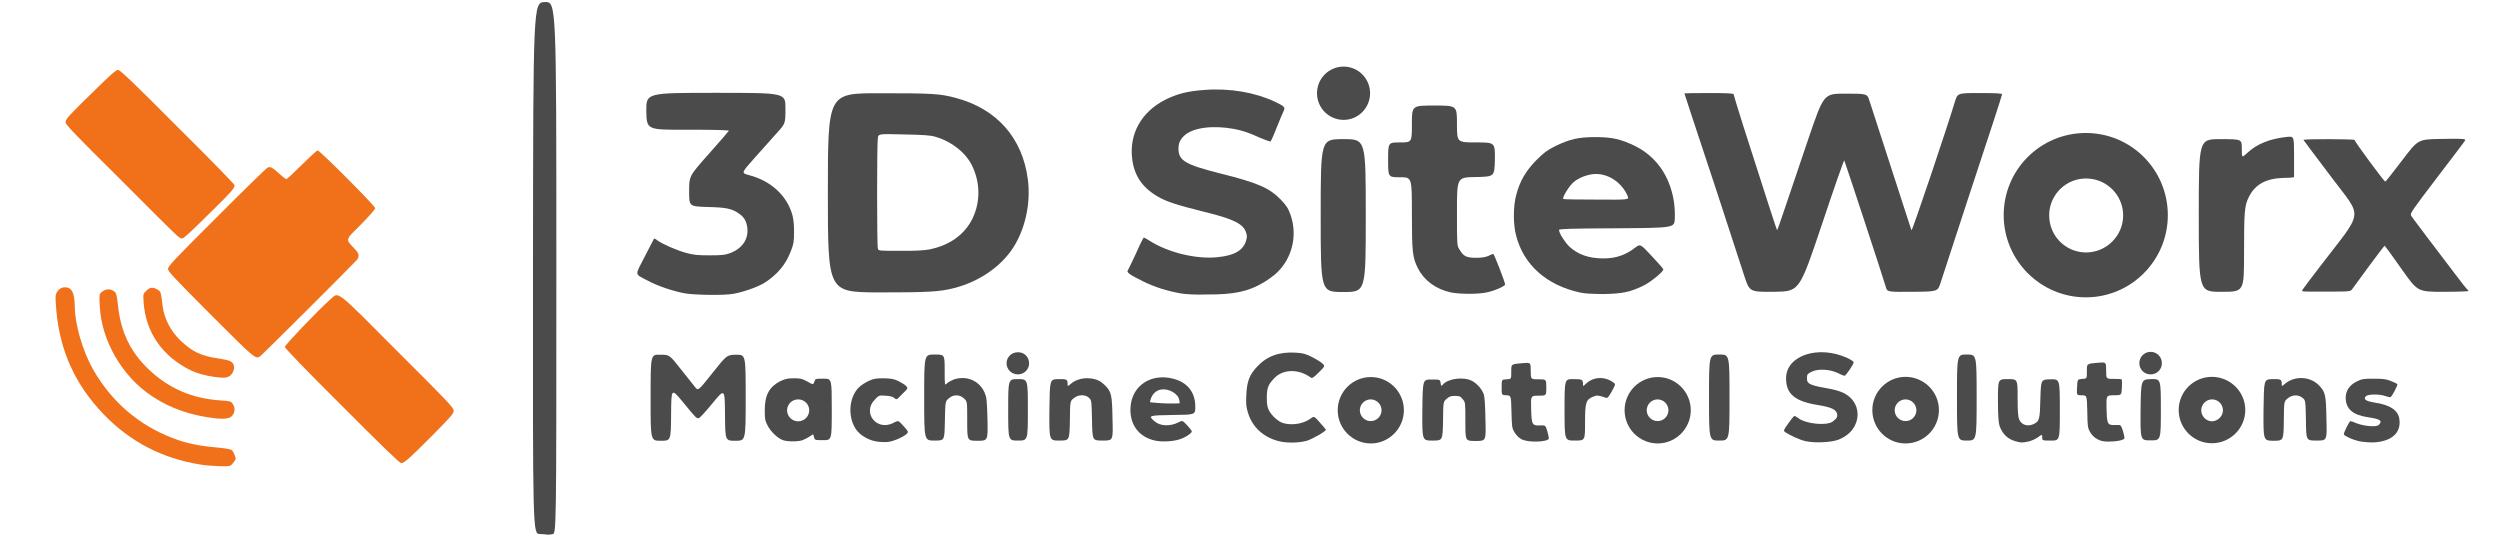 <svg xmlns="http://www.w3.org/2000/svg" xmlns:xlink="http://www.w3.org/1999/xlink" id="Layer_1" x="0px" y="0px" viewBox="0 0 1220 265" style="enable-background:new 0 0 1220 265;" xml:space="preserve"><style type="text/css">	.st0{fill:#4B4B4B;}	.st1{fill:#F1711B;}</style><g id="BACKGROUND"></g><g id="Layer_1_1_">	<g>		<path class="st0" d="M263.4,260.6c-3.4-0.2-3.4-0.2-3.3-129.8S260.2,1.2,265.9,1c5.6-0.1,5.6-0.1,5.6,129.6s0,129.7-1.9,130.1   c-1,0.1-2.1,0.3-2.4,0.2C267,260.8,265.3,260.7,263.4,260.6L263.4,260.6z"></path>		<path class="st0" d="M427.5,215.4c-3.6-0.6-7.4-2.8-9.4-5.4c-3.5-4.5-4.1-11.9-1.5-17.3c1.5-3.2,3.5-4.9,7.3-6.8   c2.4-1.1,3.4-1.3,7.3-1.3c3.9,0.1,4.9,0.3,7.3,1.4c1.5,0.8,3.2,1.8,3.7,2.4c1,1.1,0.9,1.1-1.9,3.9c-2.8,2.9-2.8,2.9-3.9,1.9   c-0.8-0.6-2-1-4.3-1.1c-3.1-0.2-3.2-0.2-5.1,1.8c-6.5,6.5,0.9,15.8,9.1,11.4c2.3-1.2,2.3-1.2,4.8,1.6c2.4,2.6,2.5,2.9,1.7,3.7   c-1.5,1.6-6.8,3.9-9.6,4.1C431.5,215.8,429,215.7,427.5,215.4L427.5,215.4z"></path>		<path class="st0" d="M572.5,202.5c10.8-0.1,10.8-0.1,10.8-4c0-7.1-3.8-11.9-10.8-13.7c-10.8-2.8-20.1,3.4-20.8,13.8   c-0.6,8.4,3.9,14.6,11.9,16.4l0,0c3.2,0.7,8.3,0.5,11.7-0.5c2.8-0.8,6.3-3,6.3-4c0-0.3-1-1.6-2.3-3c-2.3-2.4-2.3-2.4-4.2-1.4   c-4.2,2.1-9,1.9-11.8-0.6C560.2,202.8,560.5,202.7,572.5,202.5z M564,191.2c3.2-2.4,8.1-0.9,10.5,1.9c0.7,0.8,1.1,2,1.2,3.7   c-0.8,0-1.7,0.1-2.5,0.1c-4.3,0.1-8.3-0.2-12-0.6C561.3,195.5,561.8,192.8,564,191.2z"></path>		<path class="st0" d="M623.7,215.2c-7.4-2-12.6-6.9-14.7-13.8c-0.9-2.9-1-4.4-0.8-8.6c0.3-6.6,1.5-9.9,5.2-13.8   c4.9-5.3,10.9-7.4,19-6.9c3.6,0.2,4.8,0.6,7.8,2.1c2,1,4.3,2.4,5,3.1c1.5,1.3,1.5,1.3-1.6,4.4c-2.7,2.7-3.2,3-4,2.5   c-6-4.3-13.5-4.1-17.7,0.3c-3,3.1-3.7,4.8-3.7,9.6c0,3.4,0.3,4.6,1.1,6.3c1.5,2.7,4.7,5.5,7,6.1c4.3,1.2,9.8,0.3,13.2-2.2   c1.8-1.3,1.8-1.3,4.6,1.9c1.6,1.8,2.9,3.3,2.9,3.5c0,0.8-6.4,4.5-9.3,5.4C633.8,216.2,627.6,216.3,623.7,215.2L623.7,215.2z"></path>		<path class="st0" d="M685.1,200.2c0,8.9-7.3,16.2-16.1,16.2c-9,0-16.2-7.3-16.2-16.2S660,184,669,184   C677.8,184,685.1,191.2,685.1,200.2z M674.2,200.2c0-2.9-2.4-5.3-5.3-5.3c-2.9,0-5.3,2.4-5.3,5.3c0,2.9,2.4,5.3,5.3,5.3   S674.2,203.1,674.2,200.2z"></path>		<path class="st0" d="M825.1,200.2c0,8.9-7.3,16.2-16.1,16.2c-9,0-16.2-7.3-16.2-16.2S800,184,809,184   C817.8,184,825.1,191.2,825.1,200.2z M814.2,200.2c0-2.9-2.4-5.3-5.3-5.3c-2.9,0-5.3,2.4-5.3,5.3c0,2.9,2.4,5.3,5.3,5.3   S814.2,203.1,814.2,200.2z"></path>		<path class="st0" d="M881.2,215.3c-2.9-0.6-7.8-2.9-10-4.4c-1-0.8-0.9-0.9,1.5-4.3c1.3-1.9,2.7-3.6,3-3.6s1,0.4,1.8,1   c3.7,2.9,13.9,3.9,16.9,1.7c2-1.5,2.5-2.4,2-4.1c-0.7-1.9-3-2.9-9-3.9c-11.5-1.8-15.8-5.4-15.8-13.1c0-11.1,15.7-16.4,29.9-9.9   c1.7,0.8,3.1,1.7,3.1,2.1c0,0.9-3.8,6.6-4.5,6.6c-0.3,0-1.8-0.6-3.3-1.4c-4.2-1.9-9.6-2.1-12.7-0.6c-2.1,1.1-2.3,1.3-2.3,3.1   c0,1.7,0.3,2.1,1.5,2.9c0.9,0.5,3.7,1.3,6.3,1.7s6.2,1.2,7.9,1.8c12.1,3.9,12,18.8-0.2,23.6C894,215.9,885.6,216.3,881.2,215.3   L881.2,215.3z"></path>		<path class="st0" d="M946.2,200.1c0,9-7.3,16.3-16.3,16.3s-16.2-7.3-16.2-16.3c0-8.9,7.3-16.2,16.2-16.2   C938.9,183.9,946.2,191.2,946.2,200.1z M935.2,200.2c0-2.9-2.4-5.3-5.3-5.3c-2.9,0-5.3,2.4-5.3,5.3c0,2.9,2.4,5.3,5.3,5.3   S935.2,203.1,935.2,200.2z"></path>		<path class="st0" d="M983.5,215.3c-3.7-1-6.3-3.5-7.7-7.4c-0.5-1.6-0.8-4.6-0.8-12.5c0-10.4,0-10.4,4.8-10.4s4.8,0,4.8,9   c0,6.8,0.2,9.4,0.8,10.8c1.1,2.6,4.3,3.6,7.3,2c2.5-1.3,2.8-2.3,3-12.3c0.3-9.3,0.3-9.3,4.9-9.4c4.6-0.1,4.6-0.1,4.6,14.9   s0,15-4.3,15s-4.3,0-4.3-1.6c0-1.5,0-1.5-2.1,0c-1.3,0.9-3.3,1.8-4.8,2.1C986.4,216.1,986.4,216.1,983.5,215.3L983.5,215.3z"></path>		<path class="st0" d="M1095.7,200.1c0,8.9-7.3,16.2-16.3,16.2s-16.2-7.3-16.2-16.2c0-9,7.3-16.2,16.2-16.2   C1088.3,183.9,1095.7,191.1,1095.7,200.1z M1084.8,200.2c0-2.9-2.4-5.3-5.3-5.3s-5.3,2.4-5.3,5.3s2.4,5.4,5.3,5.4   C1082.3,205.5,1084.8,203.1,1084.8,200.2z"></path>		<path class="st0" d="M1151.2,215.3c-3.1-0.7-6.9-2.4-7.4-3.3c-0.3-0.5,2.7-6.5,3.2-6.5c0.2,0,1.6,0.4,3.1,1.1   c3.8,1.4,9.5,1.9,10.7,0.8c2.1-2.1,0.8-2.9-5.3-3.8c-7.4-1.1-10.8-4.1-10.8-9.6c0-3.3,1.9-6.1,5.3-7.8c2.7-1.3,3.3-1.4,8.4-1.4   c4.5,0,6.1,0.2,8.3,1.1c1.6,0.6,3,1.3,3.2,1.6c0.3,0.4-2.5,5.8-3.3,6.3c-0.2,0.1-1.3-0.1-2.5-0.5c-2.9-1.1-8.7-1-9.6,0.1   c-1.3,1.5,0.1,2.4,4.6,3.1c7.3,1.1,11.3,3.8,11.8,8.1c0.9,6.6-3.7,10.8-12.5,11.3C1155.8,215.9,1153,215.7,1151.2,215.3   L1151.2,215.3z"></path>		<path class="st0" d="M382.1,214.8c-2.4-0.8-6-4.1-7.5-7.1c-1.2-2.3-1.4-3.1-1.4-7.6c0-7.4,2.3-11.4,7.6-14.1   c2.4-1.1,3.5-1.4,6.6-1.4c3.3,0,4.1,0.2,6.6,1.6c2.8,1.6,2.8,1.6,3.4,0.1c0.5-1.5,0.5-1.5,4.5-1.5s4,0,4,15s0,15-4.2,15   c-4.1,0-4.1,0-4.5-1.6c-0.3-1.5-0.3-1.5-1.9-0.3c-0.9,0.6-2.4,1.4-3.4,1.8C390,215.6,384.3,215.6,382.1,214.8L382.1,214.8z    M394.9,200.2c0-2.9-2.4-5.3-5.4-5.3s-5.4,2.4-5.4,5.3c0,3,2.4,5.4,5.4,5.4C392.5,205.6,394.9,203.2,394.9,200.2z"></path>		<path class="st0" d="M742.6,214.4c-1.5-0.8-2.5-1.8-3.5-3.4c-1.3-2.2-1.3-2.6-1.5-10.1c-0.2-7.9-0.2-7.9-2.5-8s-2.3-0.1-2.3-3.9   s0-3.8,2.4-3.9c2.3-0.1,2.3-0.1,2.3-3.6c0-3.9-0.3-3.8,5.7-4.3c3.8-0.3,3.8-0.3,3.8,3.8s0,4.1,3.8,4.1s3.8,0,3.8,4s0,4-3.8,4   s-3.8,0-3.6,6.6c0.2,7.6,0.5,8.1,4.5,7.9c2.5-0.1,2.5-0.1,3.4,2.9c0.5,1.6,0.8,3.3,0.7,3.6C755.1,215.7,746,216.1,742.6,214.4   L742.6,214.4z"></path>		<path class="st0" d="M1023.5,214.3c-1.5-0.8-2.6-1.9-3.5-3.4c-1.2-2.1-1.3-2.8-1.4-10.1c-0.2-7.9-0.2-7.9-2.7-7.9s-2.5,0-2.3-3.9   s0.2-3.9,2.5-4.1c2.3-0.1,2.3-0.1,2.3-3.6c0-3.9-0.3-3.8,5.6-4.3c3.8-0.3,3.8-0.3,3.8,3.8s0,4.1,3.7,4.1c2.1,0,3.8,0.1,3.9,0.2   c0.1,0.1,0.2,1.9,0.1,4c-0.2,3.8-0.2,3.8-3.9,3.8s-3.8,0-3.6,6.6c0.2,7.6,0.4,8.1,4.6,7.9c2.4-0.1,2.4-0.1,3.4,2.9   c0.5,1.6,0.8,3.3,0.7,3.6c-0.3,0.9-3.7,1.6-7.6,1.6C1026.4,215.5,1025.1,215.2,1023.5,214.3L1023.5,214.3z"></path>		<path class="st0" d="M317.5,194c0-21,0-21,4.6-20.9c4.6,0,4.6,0,10.1,7c3,3.8,6.2,7.8,7,8.8c1.5,1.9,1.5,1.9,8.5-6.9   c7-8.8,7-8.8,11.6-8.9c4.6,0,4.6,0,4.6,21s0,21-5,21s-5,0-5.1-12.8s-0.1-12.8-6.1-5.5c-3.5,4.3-6.3,7.3-6.8,7.3   c-1.1,0-1.3-0.1-7.8-8.1c-5.5-6.6-5.5-6.6-5.6,6.2c-0.1,12.9-0.1,12.9-5.1,12.9S317.5,215,317.5,194z"></path>		<path class="st0" d="M451,194c0-21,0-21,5-21s5,0,5,7.6s0,7.6,1.1,6.5c0.6-0.6,2.1-1.4,3.3-1.9c6.2-2.1,12.5,0.5,15.1,6.4   c1,2.4,1.1,3.4,1.4,13.1c0.2,10.4,0.2,10.4-4.9,10.4c-5,0-5,0-5-9.6s0-9.6-1.5-11c-2.1-2.1-5.4-2.1-7.6,0c-1.6,1.4-1.6,1.4-1.8,11   S461,215,456,215S451,215,451,194L451,194z"></path>		<path class="st0" d="M492,200c0-15,0-15,4.8-15s4.8,0,4.8,15s0,15-4.8,15S492,215,492,200z"></path>		<path class="st0" d="M512.1,200.1c0.2-14.9,0.2-14.9,4.1-15.1c4.3-0.1,4.8,0.1,4.8,2.4c0,1.2,0,1.2,1.2,0.2   c2.9-2.7,7.5-3.7,11.9-2.6c2,0.5,3.2,1.2,5,2.9c3.3,3.3,3.6,4.7,3.8,16.7c0.3,10.4,0.3,10.4-4.8,10.4c-5,0-5,0-5.2-9.7   c-0.2-9.5-0.2-9.8-1.3-11c-1.8-1.9-5.4-1.9-7.7,0.1c-1.7,1.4-1.7,1.4-1.8,11c-0.2,9.6-0.2,9.6-5.2,9.6   C512,215,512,215,512.1,200.1z"></path>		<path class="st0" d="M694.1,200.1c0.2-14.9,0.2-14.9,4.4-14.9s4.3,0,4.5,1.7c0.3,1.6,0.3,1.6,1,0.9c2.5-3.1,10.2-4.1,14.4-1.9   c2.5,1.4,4.8,4,5.7,6.6c0.4,1.1,0.7,5.6,0.8,12.3c0.3,10.4,0.3,10.4-4.8,10.4s-5,0-5-9.4s0-9.5-1.3-11c-1.1-1.4-1.6-1.6-3.8-1.6   c-2,0-2.8,0.3-4,1.4c-1.7,1.4-1.7,1.4-1.8,11C704,215,704,215,699,215S694,215,694.1,200.1L694.1,200.1z"></path>		<path class="st0" d="M763.5,200c0-15,0-15,4.2-15c4.5,0,4.8,0.2,4.8,2.6c0,1,0,1,1.4-0.3c3.5-3.4,9-3.8,13.2-0.8   c1.4,0.9,1.4,0.9-0.5,4.4c-1.3,2.4-2.1,3.4-2.6,3.3c-4.3-1.4-4.8-1.4-6.6-0.6c-3.5,1.4-3.9,2.9-3.9,12.8c0,8.6,0,8.6-5,8.6   S763.5,215,763.5,200L763.5,200z"></path>		<path class="st0" d="M834,194c0-21,0-21,5-21s5,0,5,21s0,21-5,21S834,215,834,194z"></path>		<path class="st0" d="M955,194c0-21,0-21,4.8-21s4.8,0,4.8,21s0,21-4.8,21S955,215,955,194z"></path>		<path class="st0" d="M1044.6,200.1c0.2-14.9,0.2-14.9,5.1-15.1c4.8-0.1,4.8-0.1,4.8,14.9s0,15-5,15S1044.5,215,1044.6,200.1   L1044.6,200.1z"></path>		<path class="st0" d="M1104.6,200.1c0.2-14.9,0.2-14.9,4.1-15.1c4.3-0.1,4.8,0.1,4.8,2.4c0,1.2,0,1.2,1.2,0.2   c4.7-4.3,12.4-4.1,16.8,0.3c3.3,3.3,3.6,4.7,3.8,16.7c0.3,10.4,0.3,10.4-4.8,10.4c-5.1,0-5.1,0-5.2-9.8c-0.2-9.8-0.2-9.8-1.6-11   c-2.1-1.8-5.3-1.6-7.4,0.3c-1.7,1.4-1.7,1.4-1.8,11s-0.2,9.6-5.2,9.6C1104.5,215,1104.5,215,1104.6,200.1z"></path>		<path class="st0" d="M502.2,177.3c0,3-2.4,5.4-5.5,5.4c-3,0-5.5-2.4-5.5-5.4c0-3.1,2.5-5.4,5.5-5.4   C499.8,171.8,502.2,174.2,502.2,177.3z"></path>		<path class="st0" d="M1055,177.2c0,3.1-2.4,5.5-5.5,5.5s-5.5-2.4-5.5-5.5c0-3,2.4-5.5,5.5-5.5S1055,174.2,1055,177.2z"></path>		<path class="st0" d="M334.5,143.2c-5.4-0.9-13.6-3.6-18.5-6.3c-6.5-3.4-6.3-2.1-1.3-11.8c2.4-4.7,4.5-8.6,4.5-8.7s0.9,0.3,1.6,0.9   c2.6,1.9,9.6,4.9,14,6.1c3.5,1,5.5,1.2,11.5,1.2c6.4,0,7.6-0.2,10.3-1.2c5.8-2.3,8.7-6.8,8.1-12.2c-0.4-3.2-1.5-5.2-4-6.9   c-3.4-2.5-6.3-3.1-15.8-3.3c-8.6-0.3-8.6-0.3-8.6-7.7c0-7.4,0-7.4,9.6-18.2c5.3-5.9,9.7-11.1,9.8-11.3c0.1-0.3-7.4-0.5-20-0.5   c-20.1,0.1-20.1,0.1-20.3-9c-0.1-9-0.1-9,33.9-9s34,0,34,7.5s0,7.5-4.2,12.1c-2.3,2.6-7.1,7.9-10.8,12.1c-6.6,7.4-6.6,7.4-3,8.4   c10.6,2.7,18.5,9.7,21.3,19.2c0.6,2.1,0.9,4.6,0.9,8.5c0,4.8-0.2,6-1.5,9.3c-2.5,6.7-6.8,11.8-13.1,15.7   c-3.4,2.1-10.5,4.5-15.1,5.3C353.4,144.2,339.6,144,334.5,143.2L334.5,143.2z"></path>		<path class="st0" d="M576.3,143.2c-6.8-1.2-12.8-3.1-18.5-5.9c-6.6-3.3-8.2-4.4-7.4-5.4c0.3-0.4,2-4.1,4-8.3   c1.8-4.2,3.6-7.7,3.8-7.7s1.5,0.8,3,1.7c9,5.7,22.7,9,33,7.9c8.2-0.8,12.5-3.3,13.9-8.1c0.5-1.6,0.5-2.4,0-3.9   c-1.3-4.2-6-6.6-20.3-10.1c-13.3-3.3-18.7-5-23-7.6c-7.5-4.4-11.3-10.2-12.3-18.3c-1.5-12.2,4.5-22.9,16.1-28.8   c5.8-2.9,10.8-4.2,19-4.8c12.4-1,25,1.2,34.7,5.8c4.6,2.2,5,2.7,4.1,4.5c-0.4,0.8-1.9,4.3-3.3,7.9c-1.4,3.6-2.8,6.7-3,6.9   s-2.5-0.6-5.3-1.8c-5.4-2.5-8.5-3.5-12.7-4.3c-10.5-1.9-20-0.6-24.2,3.3c-2,1.9-2.8,3.7-2.8,6.3c0,5.9,3.3,7.8,20.2,12.1   c18.5,4.6,24.2,7.1,29.8,12.9c3,3.2,3.5,4.1,4.8,7.7c3.3,9.8,0.7,20.7-6.7,27.8c-1.3,1.3-4.2,3.4-6.5,4.8   c-7.5,4.5-14.7,6-27.8,5.9C583.8,143.9,578.5,143.6,576.3,143.2z"></path>		<path class="st0" d="M708,142.7c-7.3-1.6-13-5.8-16-11.7c-2.7-5.3-3-7.8-3-27.1c0-17.4,0-17.4-5.8-17.4s-5.8,0-5.8-8.5   s0-8.5,5.8-8.5s5.8,0,5.8-9s0-9,11-9s11,0,11,9s0,9,9.3,9s9.3,0,9.2,8.4c-0.2,8.3-0.2,8.3-9.3,8.5c-9.2,0.1-9.2,0.1-9.2,16.8   c0,16.3,0,16.7,1.2,18.5c1.9,3.3,3.3,4.1,8,4.1c3,0,4.7-0.3,6.1-0.9c1.1-0.6,2.2-1,2.4-1c0.4-0.1,5.8,13.9,5.8,14.9   c0,0.8-5,3.1-9,3.9C721.5,143.6,712.4,143.6,708,142.7z"></path>		<path class="st0" d="M770.8,142.7c-16.1-3.6-27.2-13.4-30.9-27.6c-1.5-5.4-1.5-14.3,0-19.9c1.8-6.9,4.7-11.8,9.8-17   c3.8-3.8,5.3-4.9,9.3-6.9c7-3.4,11.3-4.4,19.5-4.4c8.3,0,12.5,1,19.5,4.4c8,4,14,10.8,17,19.6c1.8,5.1,2.5,10.3,2.3,15.8   c-0.2,4.5-0.2,4.5-28.3,4.7c-22.7,0.1-28.2,0.3-28.2,0.8c0,1.6,2.8,5.9,5,8.1c4.2,3.9,9.5,5.8,16.7,5.8c6,0,10.8-1.6,15.5-5.3   c2.5-1.8,2.5-1.8,8,4.1c3.1,3.3,5.7,6.2,5.7,6.6c0,1.1-6.1,6.1-9.7,7.9c-6.5,3.1-10,3.9-19.5,4.1   C776.4,143.4,773.4,143.3,770.8,142.7L770.8,142.7z M794.3,95.7c-2.6-6.3-9-10.8-15.4-10.8c-3.7,0-8.3,1.7-11,4   c-2.2,1.9-5.7,7.6-5,8.2c0.2,0.2,7.5,0.3,16.3,0.3C795,97.5,795,97.5,794.3,95.7z"></path>		<path class="st0" d="M1057.9,105c0,22.1-17.9,40.1-40,40.1s-40.1-18-40.1-40.1c0-22.2,17.9-40.1,40.1-40.1S1057.9,82.9,1057.9,105   z M1036.1,105.1c0-9.9-8.1-18-18.1-18s-18,8.1-18,18c0,10,8,18.1,18,18.1C1027.9,123.2,1036.1,115.1,1036.1,105.1z"></path>		<path class="st0" d="M404,94c0-48.5,0-48.5,25-48.5c26.3,0,29.6,0.2,37.5,2.3c19.9,5.3,32.5,19.5,35.1,39.8   c1.6,12.3-1.7,26-8.5,35.2c-6.3,8.5-16.4,15-27.6,17.8c-7,1.8-12.4,2.1-37.3,2.1C404,142.5,404,142.5,404,94L404,94z M453.1,121.8   c10.1-1.9,17.6-7.2,21.5-15.2c3.9-8.1,3.8-17.6-0.3-25.9c-3.1-6.3-10.1-11.8-18-14c-2.3-0.7-5.8-0.9-15.3-1.1   c-12.3-0.3-12.3-0.3-12.6,1.7c-0.5,2.4-0.5,52.5,0,54c0.3,1.1,0.4,1.1,10.7,1.1C445.9,122.5,450.7,122.2,453.1,121.8L453.1,121.8z   "></path>		<path class="st0" d="M644.5,105.2c0-37.3,0-37.3,11-37.3s11,0,11,37.3s0,37.3-11,37.3S644.5,142.5,644.5,105.2z"></path>		<path class="st0" d="M851.2,134.6c-1.4-4.4-7.5-22.9-13.5-41.4C826.4,59.1,822,45.8,822,45.6c0-0.1,5.4-0.2,12-0.2   c9.2,0,12,0.2,12,0.6c0,0.3,2.2,7.4,4.8,15.7c11.5,35.8,16.2,50.5,16.4,50.6c0.1,0.2,1.9-4.9,4-11.2c2.1-6.3,7.2-21.3,11.3-33.4   c7.5-22,7.5-22,18-22c10.7,0,10.7,0,11.8,3.5c2.1,6.4,17.2,53,18.7,57.7c0.8,2.6,1.7,5.1,1.8,5.5c0.3,0.7,17.7-51,21.2-62.8   c1.3-4.2,1.3-4.2,12.2-4.2c8.3,0,10.8,0.2,10.8,0.6c0,0.3-1.8,6-4,12.7c-3.4,10.2-21.7,66-26,79.3c-1.4,4.3-1.4,4.3-13.7,4.4   c-12.3,0.1-12.3,0.1-13-2.3c-2-6.7-20-61.4-20.3-61.8c-0.2-0.2-5.2,14.1-11.1,31.8c-10.8,32.1-10.8,32.1-23,32.3   C853.8,142.5,853.8,142.5,851.2,134.6L851.2,134.6z"></path>		<path class="st0" d="M1073,105.2c0-37.3,0-37.3,10.5-37.3s10.5,0,10.5,4.6s0,4.6,2.7,2.1c4.7-4.4,11.2-7,19.5-7.8   c3.3-0.3,3.3-0.3,3.3,9.4c0,5.4,0,9.9,0,10.2c0,0.2-2.2,0.4-4.8,0.4c-8.8,0.2-14.2,3.1-17.3,9.4c-2.1,4.2-2.3,7.2-2.3,27.3   c0,18.9,0,18.9-11,18.9S1073,142.5,1073,105.2z"></path>		<path class="st0" d="M1123.7,141.3c0.4-0.6,4.1-5.6,8.2-10.9c21.9-28.6,21.3-23.3,6-43.7c-7.5-9.9-13.7-18.2-13.8-18.4   c-0.1-0.3,5.4-0.4,12.3-0.4s12.6,0.2,12.6,0.4c0,0.7,14.4,20.3,15,20.3c0.3,0,3.9-4.7,8.2-10.3c7.8-10.3,7.8-10.3,18.7-10.5   c11.2-0.2,12.3-0.1,12.1,0.7c-0.1,0.3-6.2,8.3-13.6,18c-12.4,16.3-13.4,17.7-12.8,18.7c0.3,0.6,4.2,5.7,8.4,11.3   c4.3,5.7,10.3,13.5,13.3,17.5s5.7,7.4,5.9,7.4c0.2,0.1,0.4,0.4,0.4,0.6s-5.3,0.4-12.4,0.4c-12.4,0-12.4,0-20.3-11.2   c-4.3-6.2-8.1-11.3-8.2-11.3c-0.3,0-13.9,18.4-15.7,21c-0.9,1.4-0.9,1.4-12.9,1.4S1122.9,142.5,1123.7,141.3L1123.7,141.3z"></path>		<path class="st0" d="M668.6,45.5c0,7.2-5.8,13-12.9,13c-7.2,0-13-5.8-13-13s5.8-13,13-13C662.8,32.5,668.6,38.3,668.6,45.5z"></path>	</g>	<g>		<path class="st1" d="M97.8,226.7c-18.7-3-34.3-11.1-47.3-24.6c-13.7-14.3-21.2-30.6-23-50.4c-0.3-3.3-0.5-6.7-0.3-7.6   c0.5-2.3,2.3-3.9,4.5-3.9c3.3,0,4.7,2.6,4.8,9.4c0,8.7,4,22.2,9.1,31c9,15.6,22.2,26.9,38.7,33.2c6.8,2.6,12.6,3.8,21.8,4.6   c3.3,0.3,6.3,0.8,6.8,1.1c0.8,0.4,2.1,3.1,2.1,4.6c0,0.1-0.6,1-1.3,1.9c-1.3,1.6-1.3,1.6-6.6,1.5   C104.2,227.4,99.9,227.1,97.8,226.7L97.8,226.7z"></path>		<path class="st1" d="M166.9,198.1C149.7,181,139,169.9,139,169.3c0-0.9,16.1-17.8,22.1-23.1c4.4-3.9,1.9-5.8,32.9,25.3   c24.7,24.6,27.4,27.5,27.4,28.9s-1.3,2.9-10.5,12.2c-11.6,11.6-13.6,13.4-15.2,13.4C195.1,226,186,217.3,166.9,198.1z"></path>		<path class="st1" d="M105.5,204.2c-12.3-1.4-22.2-4.8-31.4-10.9c-14.5-9.6-24.6-27.1-25.4-43.8c-0.3-5.6-0.3-5.9,0.8-6.9   c1.6-1.4,3.7-1.8,5.4-0.9c1.8,0.9,2,1.4,2.7,7.4c1.3,12.8,6,22.6,15,31.2c9.7,9.2,20.9,14.1,34.8,15.1c4.7,0.3,5.3,0.4,6.1,1.6   c1.3,1.7,1.3,4.2-0.2,5.9C112.2,204.2,109.6,204.6,105.5,204.2L105.5,204.2z"></path>		<path class="st1" d="M104.4,183.9c-4.4-0.6-8.8-1.9-11.6-3.3c-13.7-6.9-21.6-18.4-22.7-32.8c-0.3-4.4-0.3-4.4,1.3-5.9   c1.8-1.8,3.2-1.9,5.4-0.6c1.7,1,1.7,0.9,2.6,8.3c0.8,6,3.9,12,8.7,16.6c5.9,5.6,10.2,7.6,19,8.8c5.2,0.8,6.5,1.4,7.1,3.6   c0.4,1.6-0.9,4.4-2.5,5.1C110.3,184.5,108.6,184.5,104.4,183.9L104.4,183.9z"></path>		<path class="st1" d="M102.9,153.6C84.8,135.4,82,132.5,82,131.2s3.1-4.6,23.7-25.1c12.9-13,24.1-23.8,24.7-24.2   c1.5-0.8,2.4-0.3,5.8,2.8c1.6,1.4,3.1,2.7,3.5,2.7s3.8-3.2,7.6-7c3.9-3.8,7.3-7,7.7-7c1.1,0,28.1,27.1,28.1,28.2   c0,0.6-2.9,3.8-7.1,8.1c-7.9,7.9-7.6,6.7-2.3,12.4c1.6,1.7,1.7,3.2,0.4,4.8c-1.2,1.5-46.3,46.5-47.2,47   C124.7,175.4,124.2,174.9,102.9,153.6L102.9,153.6z"></path>		<path class="st1" d="M86.2,114.8c-1.1-0.9-13.7-13.4-28-27.8C36.4,65.4,32,60.8,32,59.7c0-1.7,1.3-3,14.6-16   c7.3-7.2,10.1-9.6,11-9.6c1,0,7.6,6.3,29,27.8C102,77.1,114.5,90,114.5,90.4c0,1.4-1.7,3.4-10.8,12.3   c-11.2,11.1-14.1,13.7-14.9,13.7C88.4,116.5,87.2,115.7,86.2,114.8z"></path>	</g></g></svg>